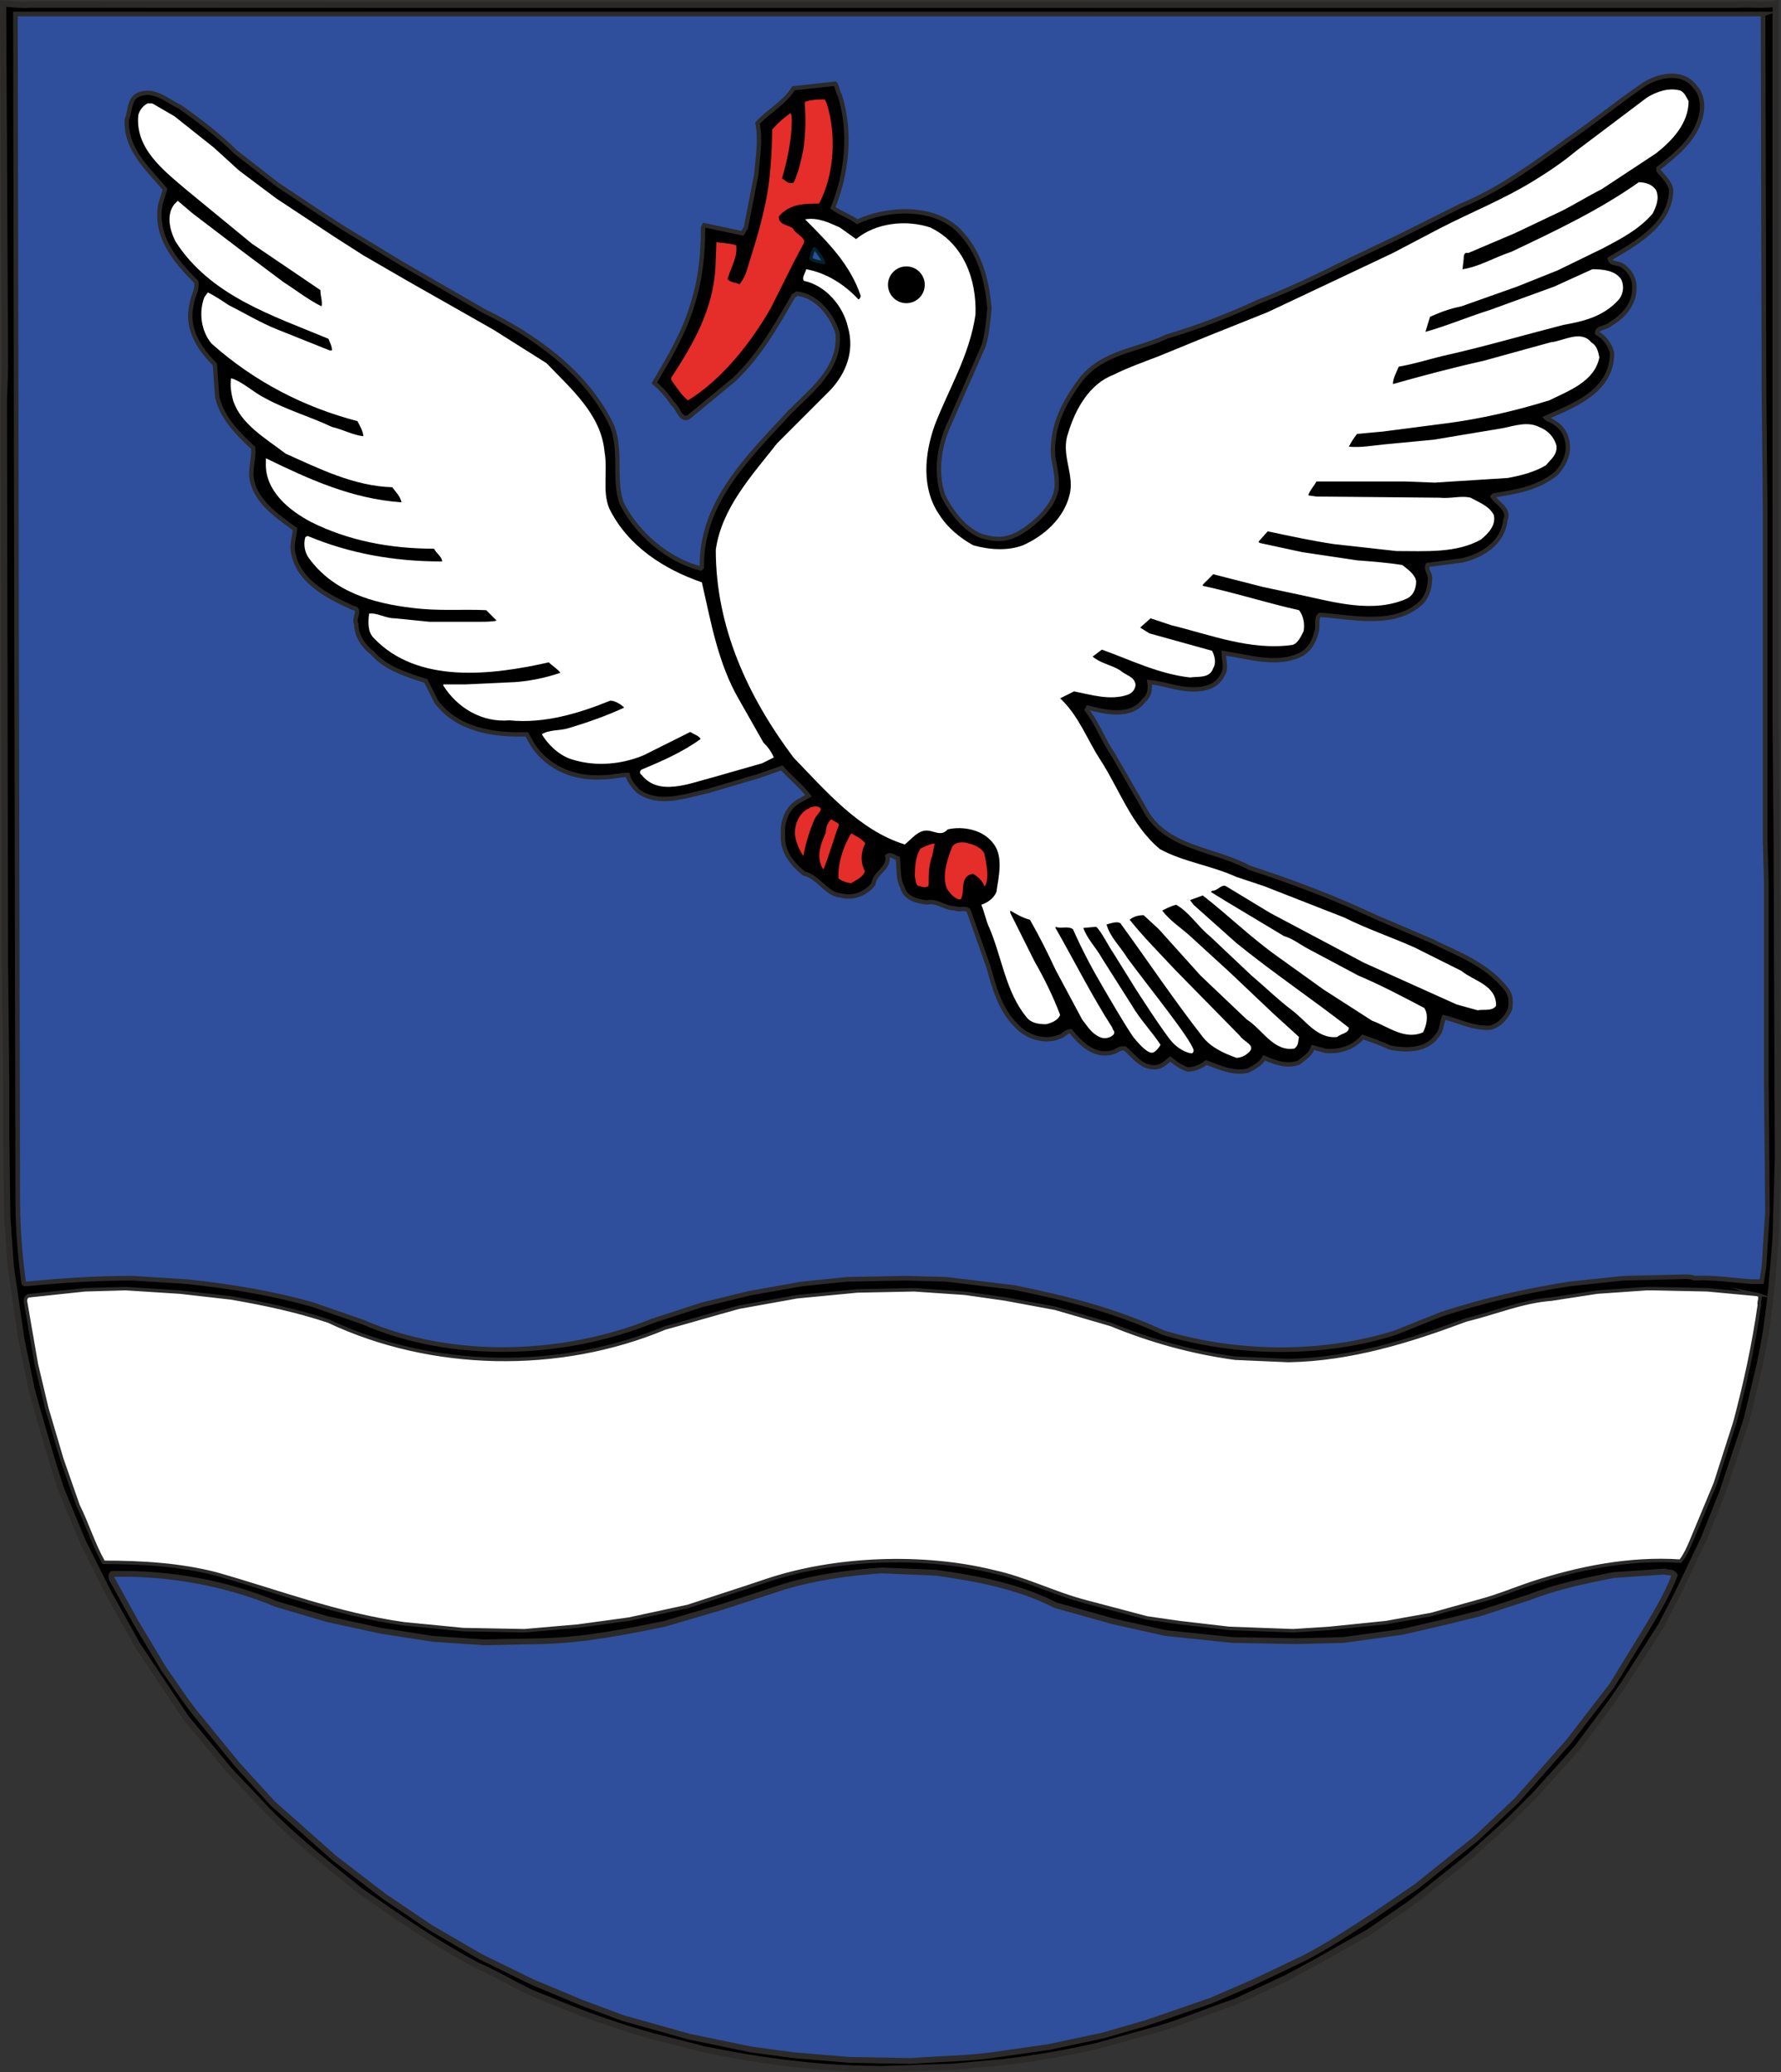 <?xml version="1.0" encoding="UTF-8"?>
<!DOCTYPE svg PUBLIC "-//W3C//DTD SVG 1.1//EN" "http://www.w3.org/Graphics/SVG/1.1/DTD/svg11.dtd">
<!-- Creator: CorelDRAW 2021 (64-Bit) -->
<svg xmlns="http://www.w3.org/2000/svg" xml:space="preserve" width="101.273mm" height="117.813mm" version="1.1" style="shape-rendering:geometricPrecision; text-rendering:geometricPrecision; image-rendering:optimizeQuality; fill-rule:evenodd; clip-rule:evenodd"
viewBox="0 0 10442.43 12147.92"
 xmlns:xlink="http://www.w3.org/1999/xlink"
 xmlns:xodm="http://www.corel.com/coreldraw/odm/2003">
 <rect x="0" y="0" width="10442.43" height="12147.92" fill="#333333" stroke="none"/>
 <defs>
  <style type="text/css">
   <![CDATA[
    .str3 {stroke:black;stroke-width:21.83;stroke-miterlimit:22.926}
    .str1 {stroke:#2B2A29;stroke-width:27.19;stroke-miterlimit:22.926}
    .str2 {stroke:#2B2A29;stroke-width:25.46;stroke-miterlimit:22.926}
    .str6 {stroke:#2B2A29;stroke-width:20.4;stroke-miterlimit:22.926}
    .str0 {stroke:#2B2A29;stroke-width:36.38;stroke-miterlimit:22.926}
    .str7 {stroke:#2B2A29;stroke-width:34;stroke-miterlimit:22.926}
    .str4 {stroke:#03222C;stroke-width:18.19;stroke-miterlimit:22.926}
    .str5 {stroke:black;stroke-width:18.19;stroke-miterlimit:22.926}
    .fil3 {fill:#E52D29;fill-rule:nonzero}
    .fil1 {fill:#2F4F9C;fill-rule:nonzero}
    .fil0 {fill:black;fill-rule:nonzero}
    .fil2 {fill:white;fill-rule:nonzero}
   ]]>
  </style>
 </defs>
 <g id="Ebene_x0020_1">
  <path class="fil0 str0" d="M2651.6 27.83l3372.74 0 2802.29 0.43 1352.93 0c74.78,-6.81 149.58,6.8 231.15,-6.81l0 4194.73 6.78 768.23 0 122.36 6.83 1686.06 -13.61 462.29c-20.4,271.95 -40.78,523.51 -101.99,781.85l-67.99 285.56 -34 101.97 -108.73 326.33 -108.8 271.95 -149.59 312.73 -101.95 197.15 -217.55 339.94 -74.8 108.79 -197.15 265.12 -251.57 278.75 -149.56 149.58 -224.35 203.98 -271.95 217.5 -88.37 67.99 -237.95 163.16 -312.74 176.8 -163.16 88.38 -305.93 142.73c-142.78,47.61 -285.56,108.81 -441.92,156.41l-367.14 101.99c-176.74,40.78 -373.91,74.78 -550.66,95.17l-299.15 27.17 -407.93 13.6c-367.11,0 -713.85,-47.6 -1046.97,-115.59l-292.32 -74.78c-224.38,-61.17 -428.34,-135.97 -639.08,-224.32 -135.96,-47.61 -265.16,-135.98 -394.32,-190.38 -244.78,-129.2 -469.1,-285.54 -693.45,-441.91 -210.76,-169.94 -428.34,-339.92 -611.87,-543.88l-149.58 -156.38 -258.35 -312.74 -81.59 -122.36 -203.96 -305.94 -169.96 -305.94 -149.58 -299.12 -129.17 -312.75c-61.19,-190.35 -115.56,-380.74 -169.96,-577.89l-61.19 -299.12 -61.18 -421.53 -20.43 -285.52 -6.76 -496.32 0 -305.93 -6.81 -679.87 -6.8 -3283.7c0,-68 6.8,-163.16 6.8,-231.16l-11.06 -2122.23c32.93,2.12 132.13,13.18 159.34,6.37l2474.05 1.06z"/>
  <path class="fil1 str1" d="M10337.2 82l5.51 2216.98 6.78 693.48 0 81.56 0 537.07 0 1318.95 6.82 244.74 0 666.27 0 509.9 6.8 754.65 -20.4 319.51 -13.57 88.4 -54.42 0c-108.77,-6.81 -231.15,-27.21 -339.92,-20.42 -27.21,-13.56 -74.78,-6.8 -115.56,-6.8l-299.14 6.8 -319.54 34c-258.35,40.8 -496.3,95.17 -747.85,176.76l-271.95 108.79c-428.31,135.96 -931.41,129.16 -1359.71,0 -278.75,-129.17 -571.08,-203.96 -877.01,-265.14l-394.33 -47.61 -237.95 -6.81 -346.7 6.81 -265.18 27.19 -305.92 54.41 -278.71 67.98 -292.37 95.17c-523.47,210.77 -1176.13,231.15 -1692.84,6.81l-292.33 -101.98c-237.95,-67.98 -482.71,-108.78 -741.06,-135.97l-319.52 -20.42c-217.57,0 -414.72,13.61 -625.48,34 -13.59,0 -13.59,-6.8 -13.59,-13.58 -20.41,-149.57 -33.98,-312.73 -33.98,-469.12l-6.83 -3290.51 -6.8 -3671.87 10246.76 0z"/>
  <path class="fil0 str2" d="M9934.8 504.17c54.39,54.36 54.39,142.78 27.21,210.76 -40.82,115.55 -142.77,197.15 -237.97,271.94l0 13.59c27.21,33.98 67.99,67.97 74.78,115.58 -6.78,203.97 -210.72,312.74 -360.3,401.1 6.8,34 47.6,20.39 74.78,40.8 33.99,20.39 61.21,61.19 67.98,101.99 13.58,108.78 -54.4,190.34 -135.96,237.95 -27.19,27.19 -81.59,20.39 -81.59,54.36 47.6,27.2 74.8,67.99 88.4,115.59 0,224.35 -217.58,305.95 -387.54,380.74l6.8 6.77c54.39,20.42 101.99,61.22 115.57,122.38 20.42,74.8 -13.58,142.79 -61.18,197.16 -108.79,88.36 -237.95,108.79 -367.11,129.16l-6.83 6.83c27.19,40.79 101.99,74.78 74.8,135.96 -13.61,135.96 -135.96,210.75 -251.56,237.95l-203.94 27.19c-13.59,27.17 13.6,47.6 13.6,74.79 0,54.37 -13.6,101.98 -47.6,142.77 -156.36,149.55 -401.12,88.37 -598.26,74.8 -27.19,20.39 -6.81,67.99 -20.39,101.99 -13.61,54.37 -40.8,108.73 -101.98,135.96 -135.97,61.19 -299.17,6.76 -441.91,-13.6 0,40.79 20.37,88.36 -6.82,129.16 -40.8,81.59 -135.96,88.4 -210.76,81.59 -74.8,-6.8 -142.77,-34 -217.56,-40.8 6.8,40.8 0,81.6 -34,108.79 -74.76,101.97 -224.35,67.97 -326.32,40.8l-6.83 13.57c68,88.4 95.19,176.77 156.39,265.14l176.75 305.94c122.39,244.76 407.91,237.95 618.66,353.52 251.58,81.6 503.1,176.79 747.85,292.34l319.55 135.96c149.54,74.8 326.33,135.98 441.91,285.55 27.19,34 27.19,74.8 20.39,115.6 -20.39,47.57 -61.19,95.18 -115.56,108.75 -101.99,6.81 -183.58,-40.76 -271.95,-61.19 -13.6,34 -13.6,81.59 -40.79,108.78 -61.18,88.37 -183.57,88.37 -278.75,67.99 -54.37,-27.19 -101.97,-40.79 -156.36,-61.19 -54.4,61.19 -129.19,88.38 -217.56,81.56l-74.8 -20.37c-13.59,40.8 -47.57,61.18 -81.56,88.37 -67.99,27.23 -142.78,0 -203.96,-27.19 -20.43,34 -54.42,54.42 -95.21,74.79 -88.37,20.4 -169.96,-20.36 -244.73,-47.6 -34,27.23 -74.79,40.8 -108.78,40.8 -40.8,-13.57 -67.97,-34 -101.97,-61.18 -34,27.18 -61.2,54.37 -108.79,47.61 -67.99,-6.81 -108.79,-67.99 -156.35,-108.79 -27.23,-6.81 -47.61,13.57 -68,20.39 -108.76,33.99 -190.36,-47.58 -251.55,-122.37 -27.19,0 -40.8,27.19 -67.99,34 -88.36,34 -190.34,0 -251.55,-67.97 -95.17,-95.18 -129.16,-224.38 -163.16,-346.74l-115.55 -326.31c-20.42,-20.43 -47.6,0 -81.59,-13.63 -61.19,0 -101.99,-47.6 -163.15,-33.98 -61.19,-6.82 -129.18,-27.19 -142.79,-88.38 -27.19,-47.6 -20.36,-108.77 -27.19,-169.96 -20.41,-6.81 -40.8,-27.23 -61.18,-13.61 13.58,74.8 -74.79,95.17 -81.59,163.16 -40.79,54.4 -115.59,88.4 -190.34,67.99 -88.4,-6.83 -129.2,-108.79 -217.57,-129.18 -67.99,-54.37 -129.18,-129.17 -122.36,-224.33 -6.82,-74.8 20.37,-156.39 88.37,-197.19l61.18 -34c-47.57,-61.19 -108.77,-108.75 -156.36,-163.15l-135.96 47.6 -299.14 88.37c-129.2,27.19 -285.56,88.4 -407.91,0 -27.21,-27.19 -54.4,-61.18 -61.21,-95.16 -47.59,0 -88.39,13.6 -135.98,13.6 -176.72,13.57 -333.11,-54.4 -421.48,-190.39l-34 -61.17c-197.15,6.8 -407.93,-27.2 -530.32,-190.35 -20.37,-40.8 -40.76,-81.59 -61.17,-122.39 -108.79,-34 -237.95,-74.8 -312.75,-163.15 -54.37,-40.8 -95.16,-102 -95.16,-169.98 -20.4,-33.99 33.98,-88.37 -20.4,-95.17 -149.58,-67.98 -339.94,-163.15 -353.54,-353.54 0,-40.8 13.6,-74.8 13.6,-108.79 -101.97,-74.76 -224.36,-156.35 -251.55,-285.52 -13.57,-61.17 13.61,-129.16 6.81,-190.39 -88.37,-81.56 -183.57,-176.72 -210.76,-299.12l-13.57 -190.34c-95.22,-95.17 -169.98,-210.76 -135.98,-353.55 6.76,-47.57 34,-81.56 27.19,-129.16 -122.39,-122.36 -244.76,-265.14 -210.75,-455.52l27.17 -88.38c-101.97,-122.36 -231.15,-231.15 -224.33,-407.91 20.37,-47.61 13.57,-115.59 61.18,-142.79 95.18,-47.57 176.77,34 251.55,67.99 115.56,81.59 231.15,169.96 326.33,265.14l244.76 190.39 244.76 163.16 135.96 88.36 346.7 210.76 482.71 278.75c292.37,142.78 591.49,353.54 741.04,652.68 74.8,142.77 13.6,333.12 67.99,475.9 88.4,176.76 271.95,333.12 462.31,380.72l6.83 -6.81c-6.83,-380.73 271.93,-645.86 516.66,-911 129.2,-129.2 299.16,-258.36 278.74,-462.33 -34,-108.77 -122.37,-217.52 -237.95,-231.13l-20.39 13.6c-101.97,176.72 -197.15,346.7 -346.74,489.47l-271.93 224.38c-47.62,13.57 -54.38,-54.4 -88.38,-81.59 -34,-47.61 -61.21,-81.6 -108.77,-122.36 88.36,-149.58 176.76,-299.17 224.33,-462.33 47.6,-149.55 61.19,-292.32 61.19,-448.71l6.81 -13.57 224.37 47.58 20.37 -34.01 61.19 -312.71c6.81,-95.2 27.18,-197.18 6.81,-299.16 61.18,-67.99 163.16,-122.37 210.76,-203.97l244.76 -27.18c13.58,20.41 13.58,47.61 27.19,67.97 67.99,217.59 40.8,462.33 -40.8,659.48 47.61,34.01 95.17,47.57 142.77,81.56 176.77,-81.56 441.93,-95.16 591.46,47.61 122.38,122.36 169.97,285.55 183.57,462.29 -6.81,74.8 -13.6,149.59 -34,217.57l-197.14 448.72c-61.17,129.17 -88.4,285.52 -40.8,428.29 47.61,95.18 122.36,197.15 224.34,237.95 95.2,27.19 164.26,31.88 278.74,-54.37 112.8,-86.37 158.84,-170.1 163.16,-231.15 4.31,-61.04 -9.63,-115.71 -20.4,-176.76 -13.6,-176.77 61.19,-319.54 163.17,-455.53 129.17,-163.15 333.12,-169.96 503.08,-251.52 183.58,-54.4 360.34,-122.39 537.12,-203.96 176.73,-67.99 360.31,-156.39 537.08,-244.75l285.53 -135.98 367.15 -183.57c217.52,-88.38 421.48,-237.95 618.64,-380.73 149.58,-101.98 299.17,-224.35 448.72,-326.32 81.59,-54.39 224.36,-88.37 299.14,6.81z"/>
  <path class="fil2" d="M9900.8 592.52c0,129.18 -95.2,231.16 -190.36,305.94l-319.55 210.76c-81.56,40.8 -156.35,88.38 -237.95,129.18l-271.93 129.17 -271.94 115.59c-27.2,-6.83 -27.2,20.36 -27.2,33.98l-6.81 61.19c95.2,-13.57 183.59,-67.99 285.56,-101.99 258.34,-122.35 516.7,-244.75 747.83,-407.91 40.81,0 81.59,13.62 101.99,47.61 20.39,47.58 0,95.18 -20.4,135.98 -81.59,95.16 -190.36,149.54 -292.33,203.94l-265.14 129.17 -237.95 95.18 -326.32 115.58c-67.99,13.58 -122.39,33.99 -183.58,61.19l-27.19 88.37c122.37,-34.01 251.54,-88.37 380.73,-129.17l373.91 -135.96 224.35 -101.99c61.19,0 135.96,6.81 169.96,61.19 20.39,47.61 6.81,95.2 -20.37,122.39 -88.4,95.17 -203.96,122.36 -319.54,142.77 -237.95,61.19 -469.11,129.17 -713.85,183.55 -81.59,20.41 -169.96,47.61 -251.56,61.17 -13.58,34 -34,68 -34,101.99 169.97,-47.57 346.72,-95.16 530.3,-135.96l394.31 -108.75c74.8,-6.81 176.76,-74.8 237.95,0 34,20.37 40.8,54.37 47.61,88.37 -27.2,142.78 -183.59,197.15 -292.36,251.55 -197.15,61.19 -401.1,108.76 -611.88,135.98l-367.12 47.57 -149.54 13.6c-20.42,27.2 -34.01,47.59 -47.61,74.8 67.99,6.76 142.79,-6.81 210.76,-13.6l285.53 -27.2 407.91 -67.98c67.99,-13.61 142.77,-40.8 210.76,-6.81 54.4,20.39 88.4,61.19 101.99,108.78 6.81,54.37 -34,81.56 -61.19,115.56 -67.99,40.8 -149.58,61.21 -224.33,74.8l-428.34 27.19 -176.77 -6.78 -387.49 0 -129.17 0c-13.61,27.19 -40.8,54.38 -47.61,81.56l47.61 6.83 720.63 6.8c67.97,6.81 129.2,-13.62 183.57,0 47.6,27.18 108.78,47.57 135.98,101.97 13.6,61.2 -34,108.79 -74.8,142.79 -142.79,81.56 -326.33,67.99 -496.29,67.99l-367.12 -40.8c-135.98,-20.43 -258.38,-47.62 -387.54,-74.8l-54.37 61.18 6.77 6.81 251.55 54.38 319.55 47.61c88.38,6.8 176.74,13.6 265.13,27.19 34.01,27.17 74.8,54.4 81.56,95.16 0,40.8 -13.56,81.6 -54.36,101.99 -197.15,88.4 -428.31,20.41 -618.69,-20.39l-224.34 -47.61 -292.35 -74.76 -61.18 61.19 0 6.81c190.38,40.76 380.72,101.97 564.3,142.73 27.18,34 34,81.6 27.18,122.39 -13.61,27.19 -33.99,74.8 -67.97,81.58 -244.76,33.98 -482.71,-61.19 -707.05,-115.56l-122.4 -40.8 -61.19 54.37 54.39 34 367.15 101.97c13.56,27.23 27.19,67.99 6.76,101.99 -20.37,61.21 -88.37,47.6 -135.96,54.4 -183.55,-20.41 -346.7,-101.97 -516.67,-163.15l-54.42 40.76c47.61,40.8 108.79,47.61 163.16,81.6 27.23,27.19 81.59,33.99 88.42,81.59 0,34 -27.19,54.39 -47.63,61.19 -101.97,34 -210.75,0 -312.72,-20.43 -27.2,13.63 -54.39,27.23 -81.58,40.8 108.79,101.99 156.35,237.95 231.15,353.54 115.59,176.79 183.59,387.5 353.54,530.29 135.98,74.79 299.14,95.16 448.7,163.15l163.18 54.4 469.09 183.55c135.98,67.97 278.74,115.59 414.73,176.76l271.95 135.98c74.76,61.17 203.96,81.59 203.96,203.94 -20.43,34.01 -74.8,20.42 -108.78,27.18l-122.4 -33.98 -543.88 -244.74 -550.66 -292.35 -258.37 -156.36c-27.19,-13.6 -47.57,27.19 -81.55,27.19l-6.82 6.81 88.37 54.37 339.94 203.96c47.61,13.62 81.59,40.8 129.16,67.99l305.94 163.15c129.2,54.42 258.36,122.39 387.53,190.39 27.19,40.8 13.62,101.99 -6.81,142.79 -108.78,47.57 -203.96,-34 -299.12,-67.99l-285.57 -183.59 -265.13 -190.32c-163.15,-115.6 -292.33,-244.78 -441.91,-360.34l-74.79 27.17 20.41 27.23 251.54 224.33c217.56,176.77 441.9,326.33 659.46,496.29 0,34 -47.6,34 -67.99,54.4 -115.58,13.59 -183.57,-95.16 -265.12,-156.39 -81.6,-61.17 -149.59,-129.16 -237.95,-203.96l-244.76 -231.15c-67.99,-54.37 -122.37,-142.77 -197.15,-183.53 -27.19,6.76 -54.42,20.36 -81.6,34 47.61,61.17 101.97,95.16 156.38,142.73l237.95 217.58 258.34 244.76 149.58 135.96c-6.81,27.19 0,47.59 -27.22,67.99 -122.36,20.39 -190.35,-115.59 -278.72,-169.96l-271.95 -258.38 -244.75 -271.95 -88.4 -81.56c-27.19,0 -61.2,6.83 -81.56,27.2 81.56,101.98 176.75,197.15 271.95,299.14l373.91 380.71c20.39,34 95.16,54.39 54.36,95.18 -20.36,20.42 -47.57,33.99 -74.77,33.99 -74.77,-27.18 -149.56,-61.18 -197.16,-122.36 -169.98,-217.56 -319.52,-441.91 -482.72,-666.27 -20.37,-13.59 -54.37,0 -81.56,6.81 20.39,74.79 81.56,129.16 122.35,197.15 135.98,183.56 365.2,465.6 387.55,537.11 2.17,6.87 -0.43,16.14 -6.81,20.39 -6.37,4.25 -66.89,-8.83 -117.92,-64.81 -48.79,-53.54 -210.83,-306.33 -210.83,-306.33l-137.32 -220.65c-20.42,-27.2 -71.01,-128.86 -98.19,-149.25l-74.79 6.81c20.36,61.19 74.79,115.56 108.78,176.74l176.73 278.74c47.6,81.6 112.61,147.73 167.01,229.29 -6.81,13.6 -24.23,35.84 -37.82,42.66 -27.2,20.42 -82.13,-39.68 -116.37,-81.23 -34.26,-41.56 -181.93,-296.52 -181.93,-296.52 -67.97,-115.55 -123.21,-220.53 -177.6,-342.92 -33.99,-20.37 -67.97,0 -101.97,-13.57l0 6.81c108.76,190.34 210.73,394.3 333.12,584.65 0,13.6 20.39,20.41 6.8,40.8 -20.41,20.41 -54.4,27.19 -81.59,13.6 -47.6,-20.41 -74.8,-67.97 -101.97,-101.97l-156.36 -292.37c-47.6,-101.97 -95.21,-197.15 -149.58,-292.31 -47.6,-13.61 -81.59,-34.01 -115.59,-54.37l0 13.57 142.78 285.55c54.41,95.18 108.77,203.96 149.57,312.75 -13.6,34 -54.4,47.57 -81.6,54.37 -47.56,0 -88.36,-6.81 -115.55,-40.8 -122.39,-149.53 -142.77,-346.72 -217.57,-523.47 -20.39,-40.8 -27.19,-88.4 -47.6,-135.96 40.79,-13.61 74.8,-40.8 88.4,-74.8 13.57,-88.4 40.8,-203.96 -13.6,-278.75 -61.2,-88.36 -183.54,-108.78 -271.95,-88.36 -47.56,54.37 -95.18,-13.63 -156.35,13.57 -34,13.6 -61.19,47.6 -95.18,74.79 -265.16,-81.59 -462.31,-312.74 -652.67,-509.89 -265.14,-353.55 -455.51,-761.46 -455.51,-1216.95 34,-244.76 210.75,-435.11 360.34,-625.48l312.71 -312.75c88.4,-95.18 142.76,-224.34 101.97,-367.11 -27.19,-122.37 -129.16,-244.77 -258.33,-271.95 -13.62,-20.39 6.81,-40.79 13.61,-67.99 115.56,20.41 224.34,88.4 305.94,176.76 6.76,0 13.57,-13.61 13.57,-20.37 -61.2,-183.58 -190.35,-312.74 -326.32,-448.7 74.8,-13.63 142.77,20.36 203.96,47.56l95.16 67.99c115.6,-95.18 292.34,-115.55 435.11,-67.99 197.15,95.2 271.94,305.94 265.13,509.9 -33.99,237.95 -156.35,435.14 -237.94,645.86 -61.19,169.96 -81.56,373.91 27.23,530.3 47.56,74.8 122.35,135.98 197.15,176.79 95.15,27.18 203.94,34 292.3,0 122.4,-54.42 237.95,-156.39 271.95,-292.37 34,-122.36 -54.38,-237.95 -6.8,-367.11 40.79,-135.96 122.39,-285.56 265.15,-339.92 81.56,-40.8 176.75,-74.8 265.15,-108.79l299.14 -122.36 339.92 -135.98 360.3 -169.95 373.93 -176.76 271.95 -142.79c183.57,-95.16 373.91,-169.96 550.68,-278.75 88.4,-54.36 169.98,-108.75 251.57,-176.72l414.74 -312.74c54.35,-34 129.16,-61.2 197.15,-40.8 27.17,13.6 33.97,40.8 47.57,61.17z"/>
  <path class="fil3 str3" d="M4856.27 599.33c61.19,183.58 47.57,435.1 -47.6,605.08 -88.37,0 -169.97,0 -231.16,67.97 0,40.8 54.39,34 81.6,61.19 13.58,34.01 88.36,54.41 61.19,101.98l-54.42 101.98 -135.96 271.95c-115.56,203.96 -292.32,428.34 -496.28,550.7 -40.79,-27.19 -74.79,-81.56 -108.79,-129.18l0 -20.37c129.17,-197.19 247.01,-399.35 259.2,-648.86l5.95 -153.39c0,0 95.2,6.81 135.96,20.41 13.6,74.76 -27.19,135.98 -47.57,203.96 13.57,13.59 40.8,13.59 54.37,20.4 34,-47.6 34.42,-71.09 67.92,-177.57 33.49,-106.49 54.74,-182.55 79.11,-298.18 24.37,-115.61 36.55,-285.71 36.55,-421.69 40.8,-47.58 74.79,-74.77 122.35,-108.74 20.42,27.18 13.61,67.98 13.61,101.97 -6.81,101.99 -27.19,197.15 -54.4,292.34 13.6,6.81 27.21,27.17 47.6,20.36 27.19,-61.17 40.8,-122.35 54.37,-190.34 13.62,-95.16 13.62,-183.57 6.81,-278.75 34,-20.36 88.42,-20.36 135.98,-20.36l13.6 27.17z"/>
  <path class="fil2" d="M1021.88 680.92l231.14 183.55 149.54 135.98 217.58 163.15 339.93 224.37 169.97 108.78 258.33 149.55 251.56 142.77 251.57 142.78 312.71 197.16c142.77,149.58 319.54,299.12 339.92,516.69 20.43,115.56 -13.57,231.15 27.23,333.12 108.75,224.34 326.31,360.3 543.89,435.1 54.36,237.95 95.16,475.9 217.52,686.67l142.78 251.56c27.18,27.19 47.61,54.37 61.18,88.37l-67.97 33.99 -285.54 81.6c-135.96,34 -319.55,115.56 -421.52,-13.6 -13.62,-6.81 -13.62,-27.2 6.81,-34.01 115.56,-47.6 237.95,-101.98 339.92,-176.77 -13.6,-20.37 -40.8,-27.17 -61.17,-40.8l-271.95 135.98c-129.2,54.4 -278.75,67.99 -414.72,27.21 -74.8,-20.41 -142.79,-81.59 -183.58,-149.56 40.79,-27.2 101.99,-20.4 149.58,-34 115.56,-34.01 231.15,-74.8 333.12,-122.36 -20.37,-20.43 -54.37,-40.8 -81.6,-40.8 -183.55,74.8 -387.5,135.96 -591.46,115.56 -163.15,13.6 -305.94,-74.76 -387.54,-203.96l0 -6.78 129.18 0 292.35 -13.61c95.16,-6.8 183.55,-27.19 265.14,-54.36 -13.62,-20.43 -47.6,-40.8 -67.99,-61.23 -333.11,74.8 -768.21,129.2 -1026.59,-142.75 -34,-33.98 -34,-88.4 -27.19,-142.77 47.62,-6.8 95.18,27.19 149.58,27.19l203.96 20.37 299.14 0c27.19,0 67.99,0 95.17,-6.76l-61.18 -61.23c-142.78,-6.76 -278.74,6.83 -435.1,-13.57 -231.19,-27.19 -462.33,-95.16 -605.1,-292.35 -20.39,-27.19 -34,-74.76 -20.39,-122.36l13.6 -6.82c244.74,101.99 503.09,149.58 788.61,149.58 0,-27.19 -34,-47.6 -47.57,-74.79 -258.36,0 -503.09,-47.61 -720.65,-156.36 -129.17,-67.97 -271.95,-183.57 -265.15,-346.72l0 -27.19c251.54,122.36 503.1,237.95 795.41,258.33 -6.76,-33.98 -34,-61.17 -54.36,-88.37 -224.35,-6.81 -428.31,-108.78 -625.5,-197.19 -115.56,-88.36 -258.33,-169.96 -305.94,-305.92 -13.57,-47.59 -20.36,-95.18 -13.57,-135.97 67.99,20.42 129.17,81.59 197.16,115.59 122.35,67.99 265.14,108.78 394.3,169.96 61.21,13.62 122.39,47.6 183.58,54.38 0,-27.19 -20.39,-61.19 -33.99,-88.38 -312.75,-81.6 -605.08,-231.14 -856.64,-455.52 -61.17,-74.76 -74.8,-183.55 -40.8,-271.95l20.43 -27.19c40.8,20.43 81.56,47.62 122.36,74.8 95.16,47.6 183.56,101.99 285.55,142.78l305.94 122.36 13.57 0c0,-27.19 -13.57,-47.57 -20.39,-67.99 -326.32,-135.96 -693.47,-251.52 -897.42,-571.06 -34,-67.99 -54.38,-156.36 -6.76,-217.57l20.37 -20.39 88.36 74.8 285.57 217.52 244.76 183.58c74.8,47.6 142.77,101.97 224.33,142.77 6.82,-27.18 -6.81,-61.18 -6.81,-95.17l-401.1 -271.95 -380.72 -312.74c-135.98,-115.58 -305.94,-244.76 -285.54,-441.91 6.81,-27.18 27.2,-54.4 54.39,-67.98l27.17 0 129.22 74.78z"/>
  <path class="fil1 str4" d="M4829.09 1537.52c-20.42,0 -62.71,-8.9 -76.28,-22.5 6.76,-13.61 15.93,-63.74 24.42,-56.31 20.4,20.42 45.05,58.42 51.87,78.81z"/>
  <path class="fil3 str5" d="M4822.24 4743.42c0,20.42 -25.98,34.66 -39.94,66.52 -13.94,31.88 -57.06,144.66 -63.87,226.25 -18.98,-4.76 -64.63,-91.03 -66.52,-149.02 -1.9,-58.01 26.64,-129.84 87.83,-157.07 20.39,-13.57 75.68,-20.67 82.49,13.32z"/>
  <path class="fil3 str5" d="M4928.7 4836.56c-25.49,61.23 -55.13,175.56 -98.45,279.46 -66.56,-79.84 -24.53,-175.68 2.64,-236.87 0,-34 13.62,-67.99 40.8,-88.37 13.62,13.57 55.01,25.37 55.01,45.77z"/>
  <path class="fil3 str5" d="M5083.06 4945.7c-27.21,47.6 -29.87,112.12 -2.64,159.69 -6.81,40.8 -56.51,62.11 -90.5,82.5 4.91,-1.23 -52.91,-4.96 -82.5,-34.59 -6.81,-95.17 32.23,-204.66 79.84,-279.44 27.19,13.59 89.01,44.65 95.8,71.85z"/>
  <path class="fil3 str5" d="M5780.36 5001.58c13.63,67.99 36.97,167.98 -10.65,215.58 -6.81,-33.98 -32.52,-64.8 -66.51,-85.17 -67.99,13.61 -34.03,89.33 -61.21,143.73 -20.4,20.4 -66.27,-16.86 -79.87,-37.29 -5.5,-7.3 -76.17,-64.75 13.3,-279.43 20.43,-34 76.25,-35.76 110.25,-22.17 33.99,6.81 81.09,30.76 94.69,64.75z"/>
  <path class="fil3 str5" d="M5474.31 5020.21c-27.39,73.02 -17.04,141.61 -21.31,175.66 -13.6,20.4 -47.6,14.78 -61.2,7.98 -34,0 -30.45,-43.48 -37.25,-63.87 0,-54.41 3.26,-125.38 37.25,-172.98 13.57,-6.78 84.88,-44.39 98.48,-23.98l-15.97 77.19z"/>
  <path class="fil2 str6" d="M10301.93 7588.27c34,6.82 6.78,40.8 13.57,61.22 -34,237.95 -81.56,455.48 -142.77,686.63l-115.56 360.34 -135.98 326.33c0,0 -33.99,88.4 -67.95,129.16 -299.14,-20.39 -598.32,40.8 -870.25,129.2 -101.98,34 -197.16,74.77 -299.13,101.99l-292.33 81.56 -265.13 47.61 -333.17 34 -210.72 13.57 -373.92 -13.57 -292.36 -34 -190.34 -27.2 -360.34 -95.2c-183.53,-47.57 -353.51,-135.97 -543.87,-176.73 -414.68,-101.98 -931.39,-81.6 -1332.49,54.38l-122.39 40.8 -333.12 108.76 -346.73 74.77 -299.15 40.79 -312.74 27.2 -360.31 -6.77 -346.72 -34c-387.54,-54.4 -741.04,-190.39 -1101.39,-292.35 -210.74,-54.38 -435.1,-67.99 -659.45,-67.99 -61.17,-108.78 -95.16,-224.34 -149.56,-333.11l-95.18 -271.95 -88.37 -299.14 -61.22 -258.36 -61.18 -353.51c-6.81,-27.19 0,-47.61 27.19,-47.61l319.55 -33.99 237.93 -6.81 319.54 20.41 299.14 34c197.16,34 387.5,74.79 571.07,135.96 605.08,285.54 1352.93,299.14 1971.59,40.79 149.59,-40.79 285.56,-81.59 435.11,-122.38l339.93 -61.18 353.53 -34 333.13 -6.8 299.13 20.41 237.94 34 292.36 54.36 326.32 95.18c231.15,95.17 475.9,163.16 727.46,197.16l312.71 13.6c367.14,-6.81 713.84,-115.59 1040.2,-237.95 169.98,-40.79 326.33,-108.78 503.09,-122.35l265.14 -40.8 292.37 -20.41 33.95 0 319.53 6.81 292.35 27.17z"/>
  <path class="fil1 str7" d="M5488.52 9219.95c244.75,33.98 489.5,81.59 700.27,190.36l339.92 95.18 305.94 67.97 394.31 40.8 373.91 6.82 271.95 -6.82 346.73 -47.61 292.32 -67.97 163.16 -40.81 292.36 -95.17c156.36,-61.17 319.51,-95.16 489.48,-129.16l299.15 -20.39c20.4,6.78 47.57,0 61.21,20.39 -40.81,108.78 -101.99,210.76 -163.15,312.75l-203.98 333.11 -251.55 326.32 -305.94 346.75 -237.95 224.36 -346.74 278.71 -258.32 176.76c-135.98,88.42 -258.39,169.98 -401.12,244.76l-299.17 142.77 -251.53 108.8 -373.92 129.17 -258.36 74.77 -319.51 67.99 -285.56 40.78c-169.96,27.21 -346.72,27.21 -523.47,40.78l-360.34 -6.78 -326.32 -27.21 -251.56 -34 -360.3 -74.78 -387.54 -108.73 -237.95 -88.42 -292.32 -122.37 -305.94 -149.55 -292.35 -169.98 -271.95 -183.55 -292.33 -224.36 -360.31 -319.53 -210.76 -231.18 -210.75 -258.33c-81.6,-95.16 -149.59,-203.96 -217.59,-299.12l-163.15 -271.95 -142.79 -258.38c0,-6.77 -6.76,-33.98 13.63,-27.18 326.31,-6.8 659.46,54.4 951.79,176.76l299.13 88.37 312.74 67.99 305.94 47.6 299.13 20.39 339.94 -6.76c251.55,-6.82 489.5,-54.42 720.65,-101.99l346.74 -101.99 353.51 -115.57c183.56,-54.39 373.91,-81.59 571.11,-95.18l319.5 13.59z"/>
  <path class="fil0" d="M5422.04 1669.59c0,59.55 -48.28,107.81 -107.82,107.81 -59.56,0 -107.81,-48.27 -107.81,-107.81 0,-59.56 48.26,-107.83 107.81,-107.83 59.55,0 107.82,48.28 107.82,107.83z"/>
 </g>
</svg>
